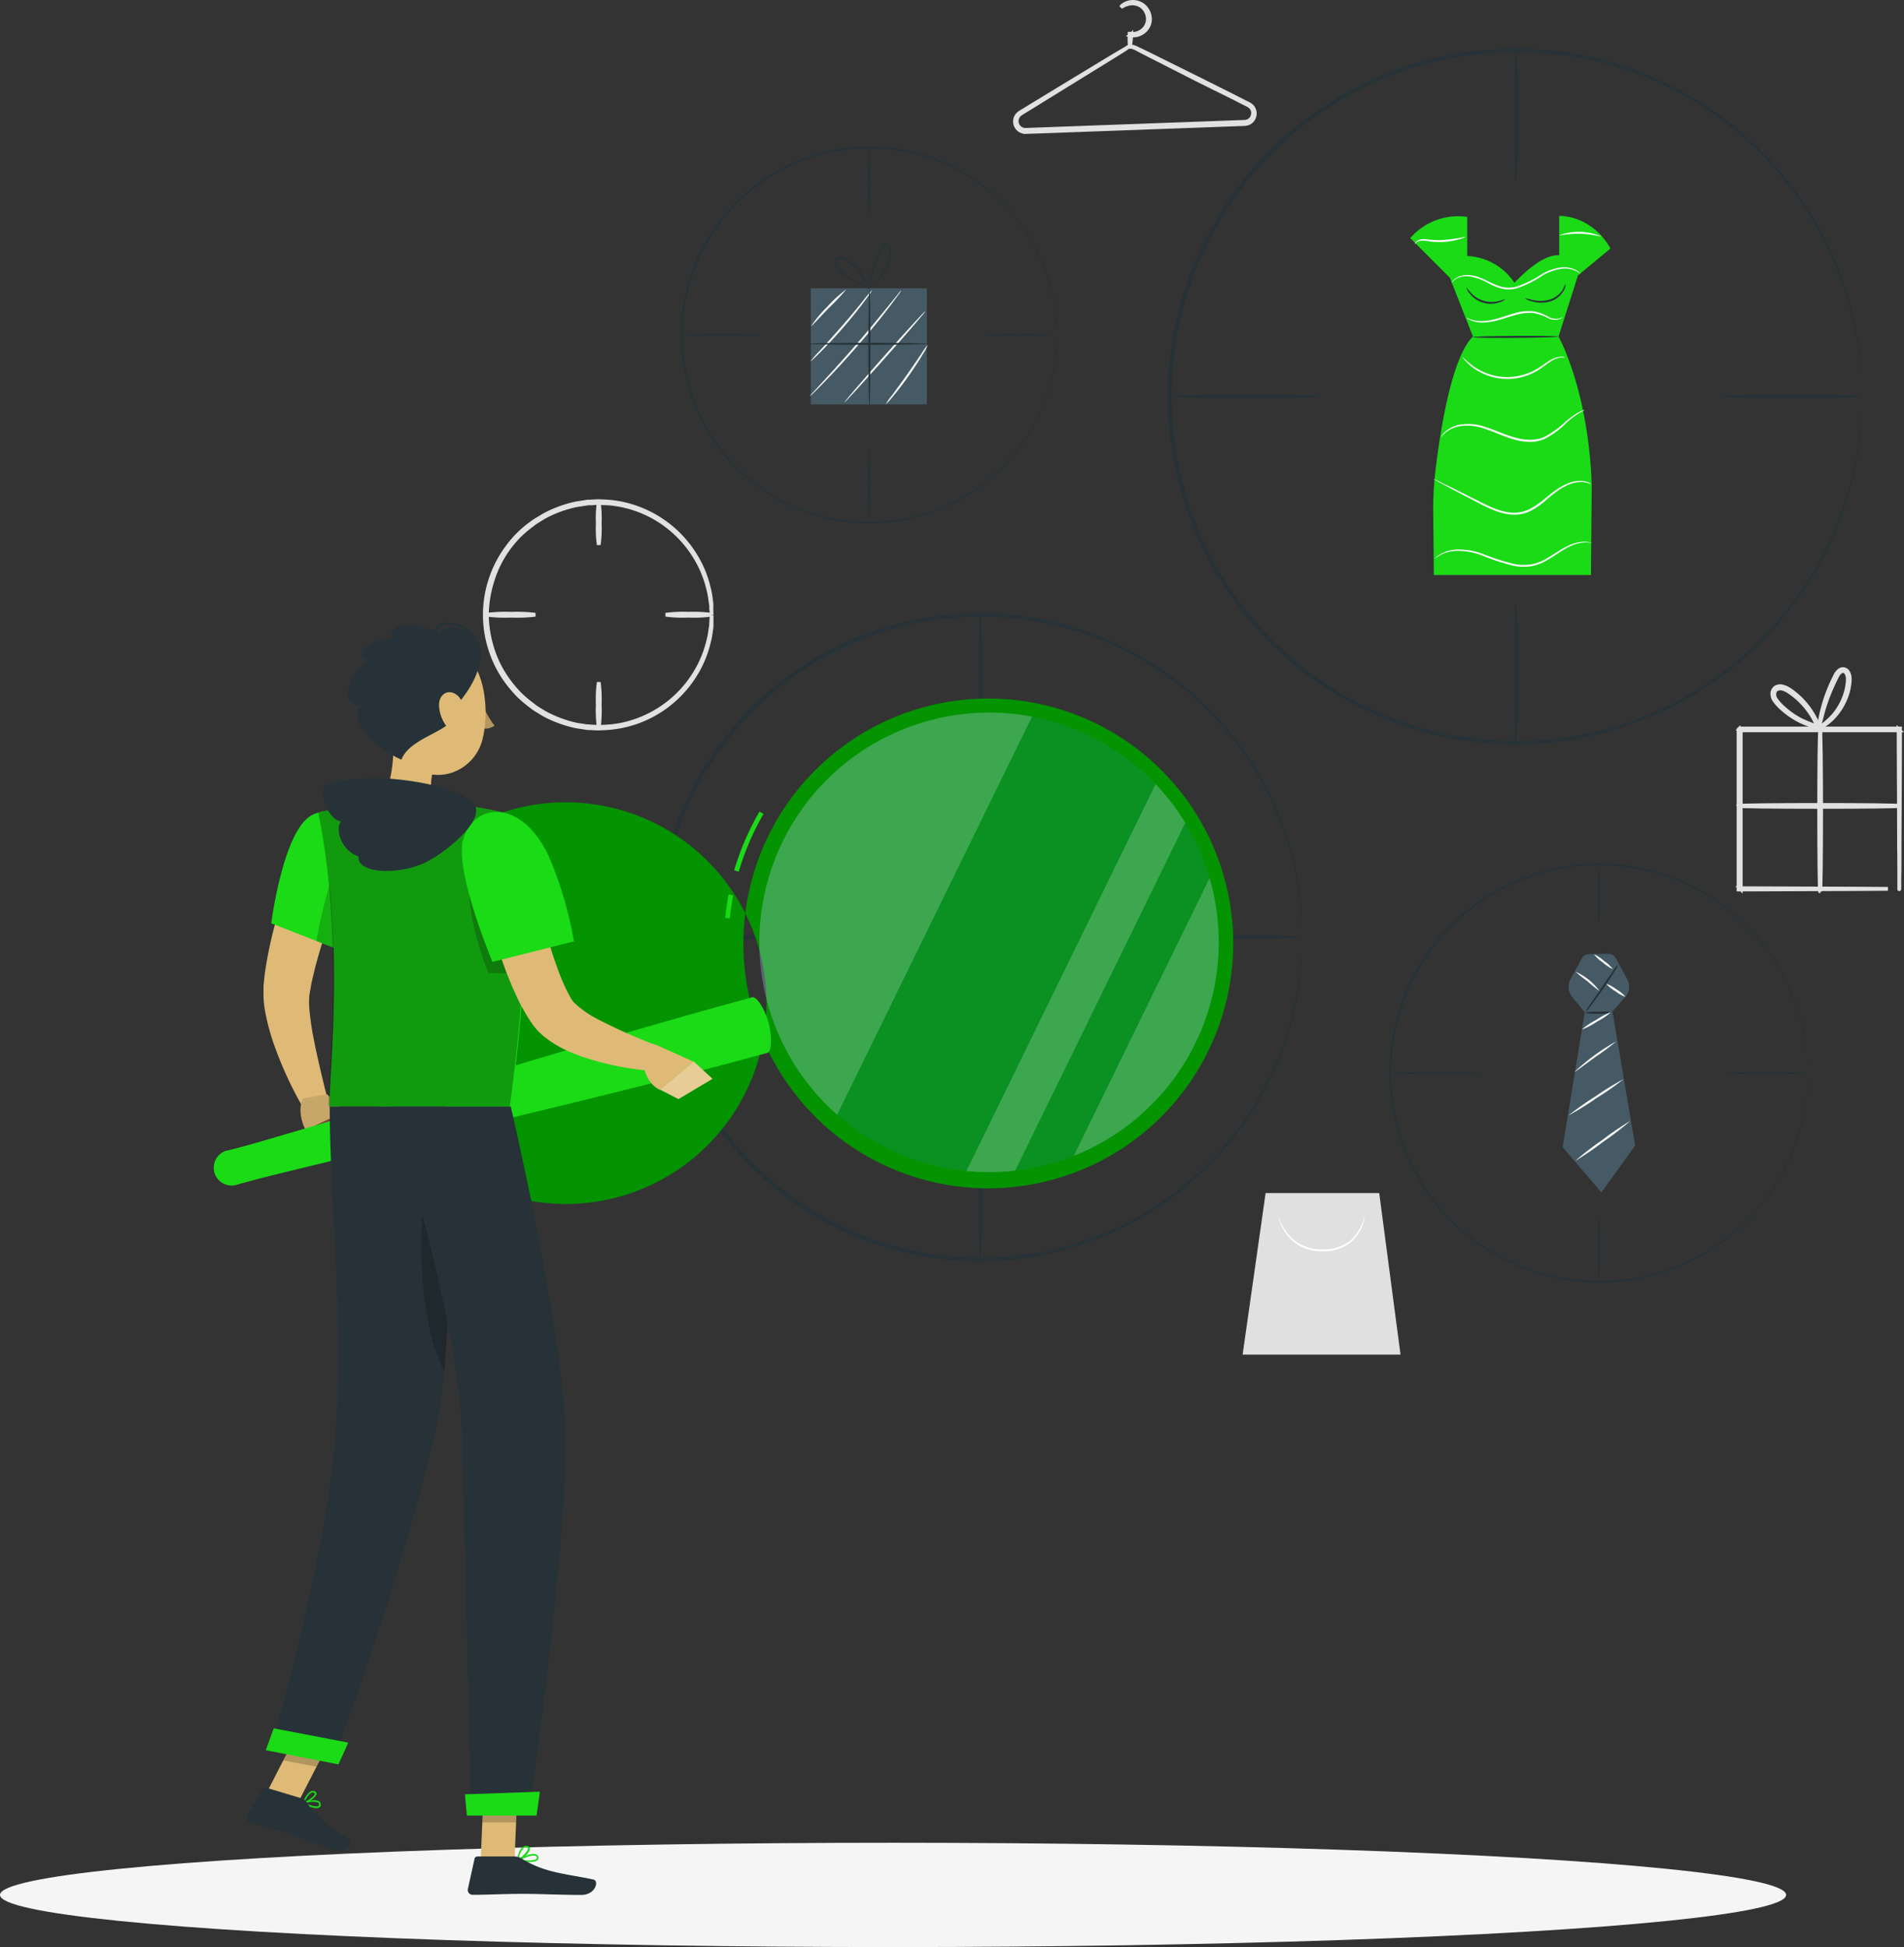 <svg xmlns="http://www.w3.org/2000/svg" width="503.33" height="514.62" viewBox="0 0 503.33 514.62">
  <rect x="0" y="0" width="503.33" height="514.62" fill="#333333" stroke="none"/>
  <g id="illustration_4" transform="translate(-954.25 -3071.496)">
    <g id="Product_hunt-pana" data-name="Product hunt-pana" transform="translate(1024.532 3037.976)">
      <g id="freepik--background-complete--inject-160">
        <path id="Path_32265" data-name="Path 32265" d="M431.79,268.54a1.657,1.657,0,0,1,0-.21c0-.15,0-.34,0-.59v-2.28c0-2,0-4.92-.06-8.6,0-7.4-.06-17.92-.11-30.53l.22.22H389.63c-.06,0,.49-.49.26-.26V268.5l-.22-.22,30.53.11,8.6.06h-.04l-8.55.06-30.67.12h-.23v-42.3c-.24.23.31-.32.26-.26H432v.23c0,12.67-.09,23.24-.12,30.67,0,3.67,0,6.55-.06,8.55v2.81C431.82,268.48,431.8,268.55,431.79,268.54Z" fill="#e0e0e0" stroke="#e1e1e1" stroke-width="1"/>
        <path id="Path_32266" data-name="Path 32266" d="M431.93,246.53c0,.14-9.58.26-21.39.26s-21.39-.12-21.39-.26,9.58-.26,21.39-.26S431.93,246.38,431.93,246.53Z" fill="#e0e0e0" stroke="#e1e1e1" stroke-width="1"/>
        <path id="Path_32267" data-name="Path 32267" d="M410.88,227.06c.14,0,.26,9.43.26,21.05s-.12,21.05-.26,21.05-.26-9.42-.26-21.05S410.74,227.06,410.88,227.06Z" fill="#e0e0e0" stroke="#e1e1e1" stroke-width="1"/>
        <path id="Path_32268" data-name="Path 32268" d="M410.66,225.7h-.36a5.3,5.3,0,0,1-1-.22,18.8,18.8,0,0,1-3.55-1.31A20.45,20.45,0,0,1,401,221a12.66,12.66,0,0,1-2.28-2.47,3,3,0,0,1-.47-1.81,2,2,0,0,1,1.1-1.64,2.65,2.65,0,0,1,1.94,0,5.78,5.78,0,0,1,1.63.81,19.579,19.579,0,0,1,2.59,2.1,20.441,20.441,0,0,1,3.49,4.42,18.863,18.863,0,0,1,1.59,3.44c.14.42.23.76.29,1s.08.36.06.36a34.531,34.531,0,0,0-2.25-4.59,21.419,21.419,0,0,0-3.51-4.26,20.292,20.292,0,0,0-2.55-2,5.611,5.611,0,0,0-1.49-.74,2.29,2.29,0,0,0-1.57,0,1.44,1.44,0,0,0-.8,1.22,2.39,2.39,0,0,0,.39,1.5,12.539,12.539,0,0,0,2.16,2.37,21.421,21.421,0,0,0,4.54,3.14A37.451,37.451,0,0,0,410.66,225.7Z" fill="#e0e0e0" stroke="#e1e1e1" stroke-width="1"/>
        <path id="Path_32269" data-name="Path 32269" d="M410.6,225.92a7.1,7.1,0,0,1,.15-1.42,37.461,37.461,0,0,1,.81-3.81,42.255,42.255,0,0,1,1.86-5.47c.42-1,.9-2.05,1.44-3.1a3.85,3.85,0,0,1,1.2-1.49,1.52,1.52,0,0,1,2,.27c.9,1.18.65,2.58.51,3.73a14.543,14.543,0,0,1-.89,3.33,15.87,15.87,0,0,1-3.06,4.93,14.21,14.21,0,0,1-3,2.52,7.7,7.7,0,0,1-.93.52c-.21.11-.33.16-.34.14a21.182,21.182,0,0,0,4-3.42,16.411,16.411,0,0,0,2.89-4.86,14.941,14.941,0,0,0,.83-3.24,10.135,10.135,0,0,0,.12-1.73,2.89,2.89,0,0,0-.52-1.58,1,1,0,0,0-1.34-.18,3.37,3.37,0,0,0-1,1.29c-.54,1-1,2.07-1.45,3.06a48.9,48.9,0,0,0-2,5.38c-.46,1.57-.76,2.86-1,3.75A7.877,7.877,0,0,1,410.6,225.92Z" fill="#e0e0e0" stroke="#e1e1e1" stroke-width="1"/>
        <path id="Path_32270" data-name="Path 32270" d="M294.32,348.86l5.63,42.69H258.21l6.08-42.69Z" fill="#e0e0e0"/>
        <path id="Path_32271" data-name="Path 32271" d="M267.68,355.06a17.839,17.839,0,0,0,2.08,4.06,11.26,11.26,0,0,0,3.65,3.24,12,12,0,0,0,5.78,1.4,12.23,12.23,0,0,0,5.82-1.28,10,10,0,0,0,3.59-3.27,15.748,15.748,0,0,0,1.88-4.15,3.571,3.571,0,0,1-.2,1.23,11.631,11.631,0,0,1-1.37,3.12,10,10,0,0,1-3.68,3.49,12.24,12.24,0,0,1-6,1.38,12.051,12.051,0,0,1-6-1.5,11.33,11.33,0,0,1-3.71-3.45,12.4,12.4,0,0,1-1.51-3.05A3.43,3.43,0,0,1,267.68,355.06Z" fill="#fff"/>
        <path id="Path_32272" data-name="Path 32272" d="M227.61,46.14a1.71,1.71,0,0,1,1.38-.3,5.41,5.41,0,0,1,1.62.63l2.12,1c3.2,1.6,7.79,3.87,13.46,6.68l9.28,4.64,2.53,1.3,1.3.65a4.75,4.75,0,0,1,1.32.81,2.82,2.82,0,0,1-.47,4.33,3.19,3.19,0,0,1-1.61.43l-27.27,1-27.27,1-3.11.1a2.78,2.78,0,0,1-2.16-4.62,5,5,0,0,1,1.21-.87l1.2-.74,8.86-5.4,12.85-7.79,3.51-2.09.92-.53.32-.17a2.675,2.675,0,0,1-.29.21l-.89.58L223,49.11,210.21,57l-8.83,5.45-1.2.74a4.719,4.719,0,0,0-1.11.8,2.31,2.31,0,0,0,1.82,3.85l3.1-.11,27.28-1,27.27-1a2.71,2.71,0,0,0,1.37-.35,2.28,2.28,0,0,0,.88-1.06,2.32,2.32,0,0,0-.48-2.54,4.57,4.57,0,0,0-1.2-.73l-1.3-.66-2.54-1.29L246,54.51l-13.39-6.82-2.09-1.08a5.65,5.65,0,0,0-1.57-.67,2.16,2.16,0,0,0-1.34.2Z" fill="#e0e0e0" stroke="#e1e1e1" stroke-width="1"/>
        <path id="Path_32273" data-name="Path 32273" d="M228.41,45.85a17.54,17.54,0,0,1-.07-3.2v-.21h.22a4,4,0,0,0,2.89-.7,3.81,3.81,0,0,0,1.71-3.07,4.29,4.29,0,0,0-1.49-3.34,4.18,4.18,0,0,0-2.9-.9,5.71,5.71,0,0,0-2.73,1,2.157,2.157,0,0,1,.58-.59,4.52,4.52,0,0,1,2.12-.79A4.44,4.44,0,0,1,232,35a4.68,4.68,0,0,1,1.71,3.72,4.08,4.08,0,0,1-.59,2,4.44,4.44,0,0,1-1.37,1.42,4.33,4.33,0,0,1-3.23.67l.23-.17a20.208,20.208,0,0,1-.34,3.21Z" fill="#e0e0e0" stroke="#e1e1e1" stroke-width="1"/>
        <path id="Path_32274" data-name="Path 32274" d="M117.82,196a4.411,4.411,0,0,1,0-.48c0-.34-.06-.81-.1-1.41a4.858,4.858,0,0,0-.07-1c-.07-.33-.12-.79-.19-1.24a22.061,22.061,0,0,0-.62-3.08,28.51,28.51,0,0,0-3.31-7.89,29.73,29.73,0,0,0-7.55-8.41,29.42,29.42,0,0,0-12.47-5.52,25.768,25.768,0,0,0-3.75-.43c-.64,0-1.28-.09-1.93-.08l-2,.1a4.857,4.857,0,0,0-1,.07l-1,.15c-.66.11-1.33.19-2,.32a33.51,33.51,0,0,0-4,1.16,32.817,32.817,0,0,0-3.86,1.7c-.62.34-1.22.73-1.84,1.1a15.252,15.252,0,0,0-1.78,1.23,34.692,34.692,0,0,0-3.36,2.85,34,34,0,0,0-2.89,3.43,28.7,28.7,0,0,0-4.1,8.12A32,32,0,0,0,58.42,196,31.65,31.65,0,0,0,60,205.35a28.68,28.68,0,0,0,4.22,8.15,34.329,34.329,0,0,0,2.9,3.43,32.259,32.259,0,0,0,3.36,2.85A14.449,14.449,0,0,0,72.21,221c.62.37,1.22.77,1.84,1.1a32.27,32.27,0,0,0,7.81,2.9c.66.14,1.33.22,2,.33l1,.15a5.709,5.709,0,0,1,1,.06l2,.1c.65,0,1.29-.05,1.93-.07a28.673,28.673,0,0,0,3.75-.43,29.82,29.82,0,0,0,20-13.93,28.55,28.55,0,0,0,3.31-7.9,22,22,0,0,0,.62-3.07c.07-.45.15-.87.19-1.25s.05-.73.07-1a13.537,13.537,0,0,1,.1-1.41,4.9,4.9,0,0,1,0-.49V199a12.049,12.049,0,0,1-.16,1.26,20.74,20.74,0,0,1-.59,3.1,28.42,28.42,0,0,1-3.25,8,29.93,29.93,0,0,1-7.58,8.55A29.55,29.55,0,0,1,89.74,226c-.65,0-1.3.08-2,.08l-2-.1a5.6,5.6,0,0,1-1-.06l-1-.16c-.67-.1-1.35-.18-2-.32a31,31,0,0,1-4-1.17,32.234,32.234,0,0,1-3.93-1.71c-.63-.35-1.24-.75-1.87-1.12a15.871,15.871,0,0,1-1.82-1.25,35.589,35.589,0,0,1-3.42-2.89,35.53,35.53,0,0,1-2.95-3.49,28.9,28.9,0,0,1-4.3-8.29,29.65,29.65,0,0,1,0-19,29.16,29.16,0,0,1,4.3-8.29,28.08,28.08,0,0,1,6.37-6.38A15.871,15.871,0,0,1,72,170.61c.63-.37,1.24-.77,1.87-1.11a32.3,32.3,0,0,1,3.93-1.72,30.92,30.92,0,0,1,4-1.16c.67-.14,1.35-.22,2-.33l1-.15a5.6,5.6,0,0,0,1-.06l2-.1c.66,0,1.31.06,2,.08a27.643,27.643,0,0,1,3.79.45,30,30,0,0,1,20.2,14.21,28.19,28.19,0,0,1,3.25,8,20.281,20.281,0,0,1,.59,3.1c.06.45.13.87.16,1.25s0,.73,0,1.05v1.42A2.234,2.234,0,0,0,117.82,196Z" fill="#e0e0e0" stroke="#e1e1e1" stroke-width="1"/>
        <path id="Path_32275" data-name="Path 32275" d="M88,177.53a31.54,31.54,0,0,1-.26-5.67A31.381,31.381,0,0,1,88,166.2a31.38,31.38,0,0,1,.26,5.66,31.54,31.54,0,0,1-.26,5.67Z" fill="#e0e0e0" stroke="#e1e1e1" stroke-width="1"/>
        <path id="Path_32276" data-name="Path 32276" d="M71.24,196a38.8,38.8,0,0,1-6.4.26,38.869,38.869,0,0,1-6.41-.26,40.243,40.243,0,0,1,6.41-.26A40.163,40.163,0,0,1,71.24,196Z" fill="#e0e0e0" stroke="#e1e1e1" stroke-width="1"/>
        <path id="Path_32277" data-name="Path 32277" d="M117.69,196a34.5,34.5,0,0,1-6,.26,34.428,34.428,0,0,1-6-.26,35.64,35.64,0,0,1,6-.26,35.709,35.709,0,0,1,6,.26Z" fill="#e0e0e0" stroke="#e1e1e1" stroke-width="1"/>
        <path id="Path_32278" data-name="Path 32278" d="M88,225.85a34.829,34.829,0,0,1-.26-6,34.83,34.83,0,0,1,.26-6,34.83,34.83,0,0,1,.26,6,34.831,34.831,0,0,1-.26,6Z" fill="#e0e0e0" stroke="#e1e1e1" stroke-width="1"/>
      </g>
      <g id="freepik--product-4--inject-160">
        <path id="Path_32279" data-name="Path 32279" d="M407.55,317.16a8.557,8.557,0,0,0-.07-.9c-.07-.59-.09-1.47-.16-2.62,0-.57-.06-1.22-.11-1.92s-.22-1.48-.34-2.31l-.42-2.69a8.7,8.7,0,0,0-.32-1.46c-.13-.5-.26-1-.4-1.55a52.279,52.279,0,0,0-6.1-14.65,54.871,54.871,0,0,0-14-15.6l-2.38-1.78c-.84-.54-1.71-1.05-2.58-1.58l-1.32-.8a11.2,11.2,0,0,0-1.36-.75l-2.86-1.37c-.48-.23-1-.47-1.45-.69l-1.52-.56-3.1-1.12c-1-.35-2.14-.58-3.23-.87a28.231,28.231,0,0,0-3.33-.76,51,51,0,0,0-6.94-.8c-1.19,0-2.38-.16-3.59-.14l-3.63.19a10.336,10.336,0,0,0-1.84.11l-1.83.29c-1.22.2-2.46.34-3.69.6a57.636,57.636,0,0,0-7.33,2.14l-1.82.67-.91.34-.88.43-3.55,1.71c-1.16.63-2.27,1.36-3.42,2-.56.36-1.16.67-1.7,1.07L319.79,273a61,61,0,0,0-6.23,5.3l-2.8,3.07-.7.77-.63.84-1.26,1.68-1.26,1.69-1.11,1.81L304.7,290l-.55.91a10.335,10.335,0,0,0-.47,1l-1.87,3.87c-.49,1.35-1,2.71-1.49,4.07a54.45,54.45,0,0,0,0,34.65l1.49,4.07,1.86,3.87.47,1,.56.91,1.1,1.82,1.11,1.81,1.26,1.69,1.26,1.68.63.84.7.77,2.79,3.07a62,62,0,0,0,6.23,5.3l1.62,1.21c.54.41,1.14.71,1.7,1.07,1.15.68,2.26,1.42,3.42,2l3.55,1.72.88.42c.3.13.61.23.91.34l1.82.67a57.69,57.69,0,0,0,7.33,2.15c1.23.25,2.47.4,3.69.6l1.84.28c.61.08,1.22.08,1.83.12l3.64.19c1.2,0,2.39-.1,3.58-.14a52.767,52.767,0,0,0,7-.81l.84-.13c.28-.05.56-.14.83-.2l1.65-.42c1.09-.3,2.19-.52,3.24-.87l3.09-1.13,1.52-.56,1.46-.68,2.85-1.37a11.272,11.272,0,0,0,1.36-.76l1.32-.8c.87-.53,1.75-1,2.58-1.58l2.38-1.77a54.881,54.881,0,0,0,14-15.61,52.281,52.281,0,0,0,6.1-14.65l.4-1.54a9,9,0,0,0,.32-1.47l.42-2.69c.12-.83.27-1.6.35-2.3s.07-1.35.1-1.93c.07-1.14.13-2,.16-2.62s.07-.89.07-.89v.89c0,.59-.06,1.48-.11,2.63,0,.57-.05,1.22-.09,1.93s-.2,1.48-.32,2.31-.25,1.74-.4,2.7a8.829,8.829,0,0,1-.3,1.48c-.13.5-.26,1-.39,1.55a52.27,52.27,0,0,1-6.05,14.75,55,55,0,0,1-14,15.75l-2.39,1.79c-.83.55-1.72,1.06-2.59,1.6l-1.33.81a9.59,9.59,0,0,1-1.37.76l-2.87,1.39-1.46.7-1.53.56-3.12,1.15c-1.05.35-2.16.58-3.26.88l-1.65.43c-.28.06-.56.15-.84.2l-.86.13a50,50,0,0,1-7,.83c-1.19,0-2.39.16-3.61.15l-3.66-.18a16.262,16.262,0,0,1-1.85-.12l-1.85-.28c-1.23-.2-2.49-.35-3.73-.6a58.6,58.6,0,0,1-7.39-2.16l-1.84-.67-.92-.34-.89-.43L326.29,366c-1.17-.64-2.3-1.37-3.46-2.06-.56-.36-1.17-.67-1.71-1.08l-1.63-1.22a62.1,62.1,0,0,1-6.29-5.34l-2.82-3.1-.71-.78-.64-.84-1.27-1.7-1.28-1.71-1.11-1.82-1.12-1.83-.56-.92-.47-1-1.89-3.91-1.5-4.11a54.91,54.91,0,0,1,0-35c.51-1.37,1-2.74,1.51-4.1s1.26-2.61,1.88-3.91c.16-.32.31-.65.48-1l.55-.92,1.12-1.83,1.12-1.83,1.27-1.7,1.27-1.7.64-.84.71-.78,2.82-3.1a63.231,63.231,0,0,1,6.29-5.34l1.63-1.22c.54-.4,1.15-.71,1.72-1.08,1.15-.68,2.28-1.42,3.45-2l3.58-1.72.89-.43c.3-.13.61-.23.92-.35l1.84-.67a58.539,58.539,0,0,1,7.39-2.15c1.24-.26,2.49-.4,3.73-.6l1.85-.28c.61-.08,1.23-.08,1.85-.12l3.66-.18c1.21,0,2.42.1,3.61.14a51.7,51.7,0,0,1,7,.83,26.7,26.7,0,0,1,3.35.77c1.1.3,2.2.53,3.26.88l3.11,1.14,1.54.56,1.46.7,2.87,1.39a11.4,11.4,0,0,1,1.37.76l1.32.81c.88.54,1.76,1.05,2.6,1.6l2.39,1.79a55.1,55.1,0,0,1,14,15.75,52.39,52.39,0,0,1,6.05,14.75c.13.54.26,1,.39,1.56a8.719,8.719,0,0,1,.3,1.47l.4,2.7c.12.84.26,1.6.32,2.31s.06,1.36.09,1.94c.05,1.14.08,2,.11,2.62S407.55,317.16,407.55,317.16Z" fill="#263238"/>
        <path id="Path_32280" data-name="Path 32280" d="M352.39,278.38a65.57,65.57,0,0,1-.26-8.19,65.673,65.673,0,0,1,.26-8.2,63.45,63.45,0,0,1,.26,8.2,63.356,63.356,0,0,1-.26,8.19Z" fill="#263238"/>
        <path id="Path_32281" data-name="Path 32281" d="M321.42,317.16c0,.14-5.31.26-11.85.26s-11.84-.12-11.84-.26,5.3-.26,11.84-.26S321.42,317,321.42,317.16Z" fill="#263238"/>
        <path id="Path_32282" data-name="Path 32282" d="M407.32,317.16c0,.14-5,.26-11.17.26S385,317.3,385,317.16s5-.26,11.16-.26S407.32,317,407.32,317.16Z" fill="#263238"/>
        <path id="Path_32283" data-name="Path 32283" d="M352.39,372.32a77.547,77.547,0,0,1-.26-8.91,77.283,77.283,0,0,1,.26-8.9,74.663,74.663,0,0,1,.26,8.9,74.908,74.908,0,0,1-.26,8.91Z" fill="#263238"/>
        <path id="Path_32284" data-name="Path 32284" d="M347.85,286.88l-3,5.53a4.15,4.15,0,0,0,.44,4.55l3.31,4.07,7.34-.09,3.43-3.93a4.13,4.13,0,0,0,.5-4.71l-3-5.51a2.25,2.25,0,0,0-2-1.16l-5.09.06a2.24,2.24,0,0,0-1.93,1.19Z" fill="#455a64"/>
        <path id="Path_32285" data-name="Path 32285" d="M353.06,348.69l-10.25-11.97,5.84-35.69,7.34-.09,5.98,35.34Z" fill="#455a64"/>
        <path id="Path_32286" data-name="Path 32286" d="M355.9,301.1a11.84,11.84,0,0,1-3.54.33,12.48,12.48,0,0,1-3.55-.19,12,12,0,0,1,3.54-.33,12.381,12.381,0,0,1,3.55.19Z" fill="#263238"/>
        <path id="Path_32287" data-name="Path 32287" d="M357.53,288.38a9.092,9.092,0,0,1-1.06,2c-.72,1.19-1.75,2.81-3,4.56s-2.34,3.3-3.19,4.39a9.242,9.242,0,0,1-1.48,1.7,10.1,10.1,0,0,1,1.18-1.91l3.06-4.47,3.07-4.47A9.762,9.762,0,0,1,357.53,288.38Z" fill="#263238"/>
        <path id="Path_32288" data-name="Path 32288" d="M358.93,318.73a74.081,74.081,0,0,1-7.14,5,71.384,71.384,0,0,1-7.42,4.61,74.077,74.077,0,0,1,7.14-5.05,71.392,71.392,0,0,1,7.42-4.56Z" fill="#fafafa"/>
        <path id="Path_32289" data-name="Path 32289" d="M357,308.75a67.012,67.012,0,0,1-5.48,4.1c-3.06,2.22-5.5,4.07-5.59,4a54.341,54.341,0,0,1,11.07-8.1Z" fill="#fafafa"/>
        <path id="Path_32290" data-name="Path 32290" d="M355.65,301a19.421,19.421,0,0,1-3.77,2.55,20.179,20.179,0,0,1-4,2.1,19.421,19.421,0,0,1,3.77-2.55,20.48,20.48,0,0,1,4-2.1Z" fill="#fafafa"/>
        <path id="Path_32291" data-name="Path 32291" d="M352.56,295.46a34.156,34.156,0,0,1-3.16-2.57,35.995,35.995,0,0,1-3.2-2.54A15.56,15.56,0,0,1,352.56,295.46Z" fill="#fafafa"/>
        <path id="Path_32292" data-name="Path 32292" d="M356.09,289.67a10.15,10.15,0,0,1-2.66-1.76,9.659,9.659,0,0,1-2.34-2.17,10.151,10.151,0,0,1,2.66,1.76,9.66,9.66,0,0,1,2.34,2.17Z" fill="#fafafa"/>
        <path id="Path_32293" data-name="Path 32293" d="M359.44,297a9.159,9.159,0,0,1-2.71-1.52,9.47,9.47,0,0,1-2.41-1.95A9.31,9.31,0,0,1,357,295,9.41,9.41,0,0,1,359.44,297Z" fill="#fafafa"/>
        <path id="Path_32294" data-name="Path 32294" d="M360.72,329.76a78.15,78.15,0,0,1-7.13,5.5,79.188,79.188,0,0,1-7.44,5.08,76.488,76.488,0,0,1,7.13-5.5,78.514,78.514,0,0,1,7.44-5.08Z" fill="#fafafa"/>
      </g>
      <g id="freepik--product-3--inject-160">
        <path id="Path_32295" data-name="Path 32295" d="M209.1,122.07a6.928,6.928,0,0,0-.07-.81c-.07-.53-.08-1.33-.15-2.35,0-.52-.06-1.1-.1-1.74s-.2-1.32-.31-2.07-.24-1.55-.38-2.41a26.888,26.888,0,0,0-.64-2.71A47.3,47.3,0,0,0,202,96.81a49.33,49.33,0,0,0-12.56-14l-2.14-1.59c-.75-.49-1.54-1-2.32-1.43s-1.56-1-2.41-1.39L180,77.15l-1.3-.62-1.37-.5-2.78-1c-.94-.31-1.93-.52-2.91-.78a24.92,24.92,0,0,0-3-.68,45.461,45.461,0,0,0-6.24-.72c-1.06,0-2.14-.14-3.22-.13l-3.26.17a8.276,8.276,0,0,0-1.65.11l-1.65.25c-1.1.18-2.22.31-3.32.54a50.829,50.829,0,0,0-6.58,1.93l-1.64.6-.82.31-.79.38-3.19,1.54c-1,.56-2,1.22-3.07,1.83a14.861,14.861,0,0,0-1.53,1l-1.45,1.09a54.339,54.339,0,0,0-5.6,4.75l-2.51,2.76-.63.7-.56.75-1.13,1.51-1.14,1.52-1,1.62-1,1.64-.5.82c-.15.28-.28.57-.42.86q-.84,1.73-1.68,3.48c-.44,1.21-.89,2.43-1.34,3.65a49,49,0,0,0,0,31.14c.45,1.22.89,2.44,1.34,3.65s1.12,2.33,1.67,3.49l.42.86.5.82,1,1.63,1,1.63,1.13,1.52,1.13,1.51.57.75.63.69L124.6,157a55.619,55.619,0,0,0,5.6,4.75l1.45,1.09c.48.37,1,.64,1.53,1,1,.61,2,1.27,3.07,1.83l3.19,1.54.79.38.82.31,1.64.6a50.835,50.835,0,0,0,6.58,1.93c1.11.23,2.22.36,3.32.54l1.65.25c.55.07,1.1.07,1.65.11l3.26.17c1.09,0,2.16-.09,3.22-.13a45.611,45.611,0,0,0,6.25-.72,24.919,24.919,0,0,0,3-.68c1-.26,2-.47,2.9-.78l2.78-1,1.37-.5L180,167l2.56-1.23c.86-.39,1.61-.94,2.41-1.39s1.57-.94,2.32-1.43l2.14-1.59a49.23,49.23,0,0,0,12.56-14,47.13,47.13,0,0,0,5.49-13.16c.12-.48.24-.94.36-1.39a8,8,0,0,0,.28-1.32c.14-.86.26-1.66.38-2.41s.25-1.44.31-2.07.07-1.22.1-1.74c.07-1,.12-1.81.15-2.35s.07-.8.07-.8v.8c0,.53-.05,1.33-.09,2.36,0,.52-.05,1.1-.08,1.74s-.18,1.33-.28,2.08l-.36,2.43a9.381,9.381,0,0,1-.27,1.32c-.12.45-.24.92-.36,1.4a46.89,46.89,0,0,1-5.43,13.26,49.3,49.3,0,0,1-12.59,14.17l-2.14,1.61c-.76.5-1.55,1-2.34,1.45s-1.56,1-2.42,1.41l-2.59,1.25-1.31.62-1.38.51-2.8,1c-.95.32-1.95.52-2.93.79a25.729,25.729,0,0,1-3,.69,46.339,46.339,0,0,1-6.3.75c-1.07,0-2.16.14-3.25.13l-3.3-.16a8.426,8.426,0,0,1-1.66-.11l-1.66-.25c-1.11-.18-2.24-.31-3.36-.54a52.332,52.332,0,0,1-6.65-1.94l-1.65-.6L140,168l-.8-.39L136,166c-1.05-.57-2.06-1.23-3.11-1.85-.51-.32-1-.6-1.54-1l-1.47-1.1a55.5,55.5,0,0,1-5.66-4.8l-2.53-2.79-.64-.7-.58-.76-1.14-1.52L118.2,150l-1-1.64-1-1.65-.51-.83-.42-.87-1.7-3.51-1.35-3.7a53.37,53.37,0,0,1-2.58-15.73,53.37,53.37,0,0,1,2.58-15.73c.45-1.24.91-2.47,1.36-3.69s1.13-2.35,1.69-3.52c.14-.29.28-.58.43-.87l.5-.83,1-1.65,1-1.64,1.15-1.53,1.14-1.53.57-.75.64-.71c.85-.93,1.69-1.86,2.54-2.78A54.148,54.148,0,0,1,129.9,82l1.47-1.1c.49-.37,1-.65,1.54-1,1.05-.62,2.06-1.28,3.11-1.85l3.22-1.55.8-.39.83-.31,1.65-.6a52.333,52.333,0,0,1,6.65-1.94c1.12-.23,2.25-.36,3.36-.54l1.66-.25c.55-.07,1.11-.07,1.66-.11l3.3-.16c1.09,0,2.17.09,3.25.13a46.378,46.378,0,0,1,6.29.75,25.427,25.427,0,0,1,3,.69c1,.27,2,.47,2.93.79l2.8,1,1.38.51,1.31.62,2.6,1.31c.86.39,1.62,1,2.43,1.41s1.58,1,2.33,1.45l2.15,1.61a49.4,49.4,0,0,1,12.59,14.16,46.93,46.93,0,0,1,5.43,13.27,26.885,26.885,0,0,1,.63,2.72c.13.87.24,1.68.36,2.43s.23,1.44.28,2.08.06,1.22.08,1.74c0,1,.07,1.81.09,2.36S209.1,122.07,209.1,122.07Z" fill="#263238"/>
        <path id="Path_32296" data-name="Path 32296" d="M159.5,91.32a86.8,86.8,0,0,1-.26-9.43,86.667,86.667,0,0,1,.26-9.42,86.667,86.667,0,0,1,.26,9.42A86.789,86.789,0,0,1,159.5,91.32Z" fill="#263238"/>
        <path id="Path_32297" data-name="Path 32297" d="M131.65,122.07c0,.14-4.77.26-10.65.26s-10.65-.12-10.65-.26A105.007,105.007,0,0,1,121,121.8a105,105,0,0,1,10.65.27Z" fill="#263238"/>
        <path id="Path_32298" data-name="Path 32298" d="M208.88,122.07a98.179,98.179,0,0,1-10,.26,98.3,98.3,0,0,1-10-.26,93.218,93.218,0,0,1,10-.27,93.1,93.1,0,0,1,10,.27Z" fill="#263238"/>
        <path id="Path_32299" data-name="Path 32299" d="M159.5,171.66a95.911,95.911,0,0,1-.26-9.91,95.917,95.917,0,0,1,.26-9.91,95.912,95.912,0,0,1,.26,9.91A95.912,95.912,0,0,1,159.5,171.66Z" fill="#263238"/>
        <rect id="Rectangle_333" data-name="Rectangle 333" width="30.68" height="30.68" transform="translate(144.06 109.72)" fill="#455a64"/>
        <path id="Path_32300" data-name="Path 32300" d="M153.45,110a57.844,57.844,0,0,1-4.61,4.91c-2.61,2.68-4.59,4.91-4.7,4.81a31.672,31.672,0,0,1,4.32-5.17,31.78,31.78,0,0,1,4.99-4.55Z" fill="#fafafa"/>
        <path id="Path_32301" data-name="Path 32301" d="M160.25,110.21a3.511,3.511,0,0,1-.51.85c-.35.52-.88,1.26-1.56,2.16-1.35,1.81-3.29,4.26-5.54,6.86s-4.4,4.87-6,6.47c-.79.79-1.45,1.43-1.92,1.85a3.54,3.54,0,0,1-.76.63,28.1,28.1,0,0,1,2.42-2.74c1.52-1.65,3.62-4,5.87-6.55s4.22-5,5.64-6.74a29.83,29.83,0,0,1,2.36-2.79Z" fill="#fafafa"/>
        <path id="Path_32302" data-name="Path 32302" d="M168,110.21a7.741,7.741,0,0,1-.8,1.22c-.55.77-1.36,1.86-2.38,3.2-2,2.67-4.94,6.3-8.3,10.18s-6.52,7.28-8.87,9.68c-1.18,1.21-2.14,2.17-2.82,2.81a8.282,8.282,0,0,1-1.1,1,9,9,0,0,1,.95-1.12l2.7-2.92c2.28-2.47,5.4-5.9,8.75-9.77s6.29-7.46,8.4-10.07l2.51-3.09A7.7,7.7,0,0,1,168,110.21Z" fill="#fafafa"/>
        <path id="Path_32303" data-name="Path 32303" d="M174.37,115.72c.11.1-4.61,5.59-10.54,12.26S153,140,152.91,139.9s4.61-5.58,10.53-12.26S174.26,115.63,174.37,115.72Z" fill="#fafafa"/>
        <path id="Path_32304" data-name="Path 32304" d="M175,124.64a13.791,13.791,0,0,1-1.34,2.51c-.89,1.5-2.2,3.54-3.74,5.72s-3,4.09-4.16,5.43a13.9,13.9,0,0,1-1.92,2.09,15.672,15.672,0,0,1,1.63-2.31c1-1.4,2.48-3.34,4-5.51s2.89-4.17,3.86-5.62a16.671,16.671,0,0,1,1.67-2.31Z" fill="#fafafa"/>
        <path id="Path_32305" data-name="Path 32305" d="M174.84,124.4c0,.14-7,.26-15.54.26s-15.54-.12-15.54-.26,7-.26,15.54-.26S174.84,124.26,174.84,124.4Z" fill="#263238"/>
        <path id="Path_32306" data-name="Path 32306" d="M159.54,110.26c.15,0,.26,6.84.26,15.29s-.11,15.3-.26,15.3-.26-6.85-.26-15.3S159.4,110.26,159.54,110.26Z" fill="#263238"/>
        <path id="Path_32307" data-name="Path 32307" d="M159.38,109.26a3.12,3.12,0,0,1-1-.15,14.241,14.241,0,0,1-2.6-.93,14.93,14.93,0,0,1-3.43-2.26,9.431,9.431,0,0,1-1.68-1.8,2.26,2.26,0,0,1-.34-1.37,1.49,1.49,0,0,1,.83-1.24,2,2,0,0,1,1.47,0,4.47,4.47,0,0,1,1.2.59,14.7,14.7,0,0,1,1.89,1.54,15,15,0,0,1,2.53,3.23,13.651,13.651,0,0,1,1.13,2.52,2.8,2.8,0,0,1,.23,1,32.841,32.841,0,0,0-1.67-3.32,16.35,16.35,0,0,0-2.55-3.07,14.519,14.519,0,0,0-1.85-1.46,2.48,2.48,0,0,0-2.15-.53c-.67.29-.69,1.26-.28,1.87a9.1,9.1,0,0,0,1.56,1.71,16.12,16.12,0,0,0,3.28,2.29,34.589,34.589,0,0,0,3.43,1.38Z" fill="#263238"/>
        <path id="Path_32308" data-name="Path 32308" d="M159.34,109.43a4.06,4.06,0,0,1,.08-1,25,25,0,0,1,.57-2.78,30.14,30.14,0,0,1,1.34-4c.3-.73.65-1.49,1-2.26a2.81,2.81,0,0,1,.89-1.11,1.18,1.18,0,0,1,1.55.22,3.52,3.52,0,0,1,.39,2.76,11.24,11.24,0,0,1-.65,2.43,11.63,11.63,0,0,1-2.25,3.6,10.42,10.42,0,0,1-2.19,1.82,3.44,3.44,0,0,1-.94.46A19.07,19.07,0,0,0,162,107a11.78,11.78,0,0,0,2.08-3.52,10.75,10.75,0,0,0,.59-2.33,6.691,6.691,0,0,0,.09-1.25,2,2,0,0,0-.36-1.1.65.65,0,0,0-.88-.12,2.37,2.37,0,0,0-.72.91c-.39.75-.75,1.49-1.06,2.21a39,39,0,0,0-1.43,3.9C159.66,108,159.43,109.44,159.34,109.43Z" fill="#263238"/>
      </g>
      <g id="freepik--product-2--inject-160">
        <path id="Path_32309" data-name="Path 32309" d="M422,138.28a2.277,2.277,0,0,1,0-.38l-.05-1.11c-.07-1,0-2.44-.22-4.34A93.914,93.914,0,0,0,419,116a91.213,91.213,0,0,0-3.77-11.46,88.456,88.456,0,0,0-6.38-12.85,92.33,92.33,0,0,0-23.2-25.88,91,91,0,0,0-38.38-17,92.76,92.76,0,0,0-35.69.43,99,99,0,0,0-12.17,3.48,91.34,91.34,0,0,0-42.3,31.75,90.348,90.348,0,0,0-7.42,11.94c-1.12,2.09-2.07,4.26-3.05,6.44a60.868,60.868,0,0,0-2.51,6.72,89.1,89.1,0,0,0-3.47,14.08,90.711,90.711,0,0,0,0,29.29A88.8,88.8,0,0,0,244.12,167c.73,2.3,1.63,4.51,2.51,6.73a60.226,60.226,0,0,0,3.06,6.44,90,90,0,0,0,7.41,12,91.32,91.32,0,0,0,42.31,31.75,95.308,95.308,0,0,0,12.18,3.48,92.679,92.679,0,0,0,35.68.43,91,91,0,0,0,38.38-17,92.31,92.31,0,0,0,23.2-25.88,89,89,0,0,0,6.38-12.85A91.213,91.213,0,0,0,419,160.59a93.837,93.837,0,0,0,2.65-16.48c.18-1.91.15-3.37.22-4.35l.05-1.11a2,2,0,0,1,0-.37,2.533,2.533,0,0,1,0,.37v1.11c0,1,0,2.45-.12,4.36a89.608,89.608,0,0,1-2.47,16.57,90.551,90.551,0,0,1-3.7,11.55,87.85,87.85,0,0,1-6.34,12.95,92.62,92.62,0,0,1-23.25,26.18,92.151,92.151,0,0,1-74.65,16.92,98.755,98.755,0,0,1-12.3-3.49,92.21,92.21,0,0,1-42.81-32.06,90.789,90.789,0,0,1-7.51-12.08c-1.13-2.11-2.1-4.31-3.09-6.51a61.562,61.562,0,0,1-2.54-6.8,89.759,89.759,0,0,1-3.51-14.24,91.67,91.67,0,0,1,0-29.63,89.611,89.611,0,0,1,3.5-14.23c.74-2.32,1.66-4.56,2.55-6.8a61.522,61.522,0,0,1,3.09-6.51,89.662,89.662,0,0,1,7.51-12.07,92.11,92.11,0,0,1,42.8-32.05,98.8,98.8,0,0,1,12.3-3.5,93.73,93.73,0,0,1,36-.36,91.67,91.67,0,0,1,38.66,17.25A92.671,92.671,0,0,1,409.3,91.39a88.863,88.863,0,0,1,6.34,13,90.552,90.552,0,0,1,3.7,11.55,89.613,89.613,0,0,1,2.47,16.57c.15,1.92.08,3.38.12,4.36v1.11a2.8,2.8,0,0,1,.07.3Z" fill="#263238"/>
        <path id="Path_32310" data-name="Path 32310" d="M330.46,81.55c-.29,0-.53-7.79-.53-17.39s.24-17.39.53-17.39.52,7.79.52,17.39S330.74,81.55,330.46,81.55Z" fill="#263238"/>
        <path id="Path_32311" data-name="Path 32311" d="M279.08,138.28c0,.28-8.8.52-19.65.52s-19.65-.24-19.65-.52,8.8-.52,19.65-.52S279.08,138,279.08,138.28Z" fill="#263238"/>
        <path id="Path_32312" data-name="Path 32312" d="M421.57,138.28c0,.28-8.29.52-18.52.52s-18.52-.24-18.52-.52,8.29-.52,18.52-.52S421.57,138,421.57,138.28Z" fill="#263238"/>
        <path id="Path_32313" data-name="Path 32313" d="M330.46,229.78c-.29,0-.53-8.19-.53-18.28s.24-18.29.53-18.29.52,8.19.52,18.29S330.74,229.78,330.46,229.78Z" fill="#263238"/>
        <path id="Path_32314" data-name="Path 32314" d="M302.53,96.46a16.68,16.68,0,0,1,15.06-5.61v10.33a15.81,15.81,0,0,1,12.48,7.1S337,100.53,341.9,101V90.59s8.39-.43,13.55,8.61l-8.6,7.14-5.13,16.14s7.92,14,8.78,39.36l-.21,23.66H308.77l-.17-16.59a87.4,87.4,0,0,1,.6-11.09c1.21-10.16,4.23-29.84,9.9-35.35L313,106.93Z" fill="#1adb16"/>
        <path id="Path_32315" data-name="Path 32315" d="M341.72,122.48c0,.14-5.07.29-11.31.34s-11.32,0-11.32-.18,5.06-.3,11.31-.34S341.72,122.33,341.72,122.48Z" fill="#263238"/>
        <path id="Path_32316" data-name="Path 32316" d="M327.61,112.58a3.39,3.39,0,0,1-1.55.87,7.075,7.075,0,0,1-7.83-2.35,3.29,3.29,0,0,1-.82-1.58c.07,0,.38.56,1.1,1.34a7.76,7.76,0,0,0,3.41,2.17,7.67,7.67,0,0,0,4,.06C327,112.84,327.57,112.51,327.61,112.58Z" fill="#263238"/>
        <path id="Path_32317" data-name="Path 32317" d="M343.55,108.53a3,3,0,0,1-.51,1.89,6.25,6.25,0,0,1-3.74,2.84,8.7,8.7,0,0,1-4.71-.12,4.52,4.52,0,0,1-1.77-.79,13.511,13.511,0,0,1,1.86.43,9.64,9.64,0,0,0,4.48,0,6.41,6.41,0,0,0,3.57-2.54A14,14,0,0,0,343.55,108.53Z" fill="#263238"/>
        <path id="Path_32318" data-name="Path 32318" d="M348.65,141.91c0,.05-.54.25-1.46.79a23,23,0,0,0-3.55,2.75,23.339,23.339,0,0,1-5.43,4,9.48,9.48,0,0,1-3.94.87,15.44,15.44,0,0,1-4.27-.63c-2.85-.8-5.35-2.06-7.74-2.82a13.38,13.38,0,0,0-6.5-.72,8.11,8.11,0,0,0-4,1.79,15.391,15.391,0,0,0-1.13,1.2,2.488,2.488,0,0,1,.2-.39,5.231,5.231,0,0,1,.79-1,8,8,0,0,1,4.08-2,13.39,13.39,0,0,1,6.72.63c2.44.75,4.95,2,7.73,2.77s5.62.9,7.87-.18a24.19,24.19,0,0,0,5.39-3.86,20.42,20.42,0,0,1,3.69-2.65,8.331,8.331,0,0,1,1.14-.49Q348.64,141.88,348.65,141.91Z" fill="#fafafa"/>
        <path id="Path_32319" data-name="Path 32319" d="M343.47,128a7.087,7.087,0,0,1-1.17,0,6.9,6.9,0,0,0-2.88,1.22c-1.14.72-2.37,1.81-4,2.67a15.37,15.37,0,0,1-5.67,1.71,15,15,0,0,1-5.9-.55A15.47,15.47,0,0,1,319.5,131a13.75,13.75,0,0,1-2.44-2.15,4.08,4.08,0,0,1-.72-1,26.227,26.227,0,0,0,3.37,2.8,16.08,16.08,0,0,0,4.28,1.95,15.18,15.18,0,0,0,5.71.5,15.64,15.64,0,0,0,5.5-1.62c1.58-.8,2.83-1.86,4-2.56a6.73,6.73,0,0,1,3.07-1.12,3.12,3.12,0,0,1,.89.07A.812.812,0,0,0,343.47,128Z" fill="#fafafa"/>
        <path id="Path_32320" data-name="Path 32320" d="M342.8,117.28s0,.09-.17.21a1.86,1.86,0,0,1-.68.41,4,4,0,0,1-2.87-.23,13.28,13.28,0,0,0-3.89-1.38,13,13,0,0,0-5,.54c-1.76.47-3.39,1.09-5,1.46a14,14,0,0,1-4.23.46,7,7,0,0,1-2.78-.73,3.189,3.189,0,0,1-.67-.41c-.14-.1-.21-.17-.2-.18a9,9,0,0,0,3.67.95,15,15,0,0,0,4.1-.55c1.52-.39,3.14-1,4.93-1.5a12.92,12.92,0,0,1,5.2-.52,12.6,12.6,0,0,1,4,1.52,3.93,3.93,0,0,0,2.67.37,4.291,4.291,0,0,0,.92-.42Z" fill="#fafafa"/>
        <path id="Path_32321" data-name="Path 32321" d="M347.53,105.92a5.314,5.314,0,0,0-1.21-.77,6.85,6.85,0,0,0-3.78-.6,13.77,13.77,0,0,0-5.37,2,26.409,26.409,0,0,1-6.5,3.18,8.2,8.2,0,0,1-3.81.11,15.279,15.279,0,0,1-3.29-1.25,15.71,15.71,0,0,0-5.4-2,5.62,5.62,0,0,0-3.72.74,6.85,6.85,0,0,0-1,1,.623.623,0,0,1,.17-.34,3.44,3.44,0,0,1,.75-.81,5.58,5.58,0,0,1,3.86-.93,8.86,8.86,0,0,1,2.71.64c.93.36,1.87.84,2.87,1.32a15.319,15.319,0,0,0,3.19,1.18,7.72,7.72,0,0,0,3.57-.11,27.729,27.729,0,0,0,6.4-3.09,13.469,13.469,0,0,1,5.57-2,6.71,6.71,0,0,1,3.91.78,4.28,4.28,0,0,1,.87.66A1.53,1.53,0,0,1,347.53,105.92Z" fill="#fafafa"/>
        <path id="Path_32322" data-name="Path 32322" d="M353,96c0,.16-2.44-.6-5.5-.68s-5.5.51-5.54.35A15.24,15.24,0,0,1,353,96Z" fill="#fafafa"/>
        <path id="Path_32323" data-name="Path 32323" d="M303.74,98.07a.967.967,0,0,1,.23-.53,2.33,2.33,0,0,1,1.37-.76,8,8,0,0,1,2.27.07,25.161,25.161,0,0,0,2.69.14,40.2,40.2,0,0,0,6.89-.92,5.81,5.81,0,0,1-1.93.75,18.5,18.5,0,0,1-4.95.69,21.449,21.449,0,0,1-2.76-.18,8.76,8.76,0,0,0-2.16-.19,2.39,2.39,0,0,0-1.28.54C303.86,97.9,303.77,98.08,303.74,98.07Z" fill="#fafafa"/>
        <path id="Path_32324" data-name="Path 32324" d="M350.3,161.47a14,14,0,0,0-1.73-.47,8.39,8.39,0,0,0-4.72.88,15.459,15.459,0,0,0-2.87,1.75c-1,.73-2,1.59-3,2.47a20.121,20.121,0,0,1-3.62,2.45,9.58,9.58,0,0,1-4.61,1c-3.3-.12-6.13-1.55-8.59-2.77l-6.5-3.39-4.37-2.33-1.17-.66c-.27-.16-.4-.24-.39-.26a1.44,1.44,0,0,1,.44.17l1.22.57,4.44,2.18,6.55,3.29c2.45,1.2,5.25,2.57,8.38,2.68a9.08,9.08,0,0,0,4.37-1,19.428,19.428,0,0,0,3.55-2.37c1.08-.85,2.08-1.71,3.08-2.44a15.741,15.741,0,0,1,3-1.74,8.29,8.29,0,0,1,4.9-.74,5.16,5.16,0,0,1,1.29.43,1.66,1.66,0,0,1,.35.3Z" fill="#fafafa"/>
        <path id="Path_32325" data-name="Path 32325" d="M350.49,177a16.4,16.4,0,0,0-1.72-.12,10.72,10.72,0,0,0-4.46,1.27c-1.78.87-3.65,2.36-6,3.65a12.17,12.17,0,0,1-4,1.41,13.53,13.53,0,0,1-4.52-.16,57.781,57.781,0,0,1-8.21-2.67,17.85,17.85,0,0,0-6.78-1.26,9.77,9.77,0,0,0-4.47,1.19,10.356,10.356,0,0,0-1.41,1c-.03,0,.08-.13.29-.34a6.641,6.641,0,0,1,1-.81,9.4,9.4,0,0,1,4.55-1.39,17.831,17.831,0,0,1,7,1.17,61.9,61.9,0,0,0,8.15,2.62,13,13,0,0,0,4.34.16,11.54,11.54,0,0,0,3.82-1.32c2.3-1.24,4.21-2.72,6.06-3.56a10.17,10.17,0,0,1,4.62-1.14,5.75,5.75,0,0,1,1.29.17,1.37,1.37,0,0,1,.45.13Z" fill="#fafafa"/>
      </g>
      <g id="freepik--product-1--inject-160">
        <path id="Path_32326" data-name="Path 32326" d="M274,281.2a1.6,1.6,0,0,1,0-.35,8.026,8.026,0,0,0-.05-1c-.07-.91,0-2.27-.21-4.05a86.24,86.24,0,0,0-2.48-15.34,83.063,83.063,0,0,0-3.51-10.67,81.266,81.266,0,0,0-5.94-11.95,86,86,0,0,0-21.59-24.09,84.9,84.9,0,0,0-35.72-15.8,85.911,85.911,0,0,0-33.2.41,90.632,90.632,0,0,0-11.33,3.23,85,85,0,0,0-39.36,29.55,83.93,83.93,0,0,0-6.9,11.11c-1,1.94-1.93,4-2.84,6a56.932,56.932,0,0,0-2.34,6.25,84.81,84.81,0,0,0-3.22,40.36,81.629,81.629,0,0,0,3.22,13.1c.67,2.13,1.52,4.19,2.33,6.26a56.714,56.714,0,0,0,2.84,6,84,84,0,0,0,6.91,11.11,84.89,84.89,0,0,0,39.36,29.56,90.638,90.638,0,0,0,11.33,3.23,86,86,0,0,0,33.21.41,84.63,84.63,0,0,0,35.71-15.81,86.05,86.05,0,0,0,21.6-24.09,82.171,82.171,0,0,0,5.93-11.95A83.458,83.458,0,0,0,271.21,302a86.46,86.46,0,0,0,2.48-15.35c.17-1.77.14-3.13.21-4a5.24,5.24,0,0,1,.05-1,1.6,1.6,0,0,1,0-.35,1.352,1.352,0,0,1,0,.35v1c0,.91,0,2.28-.1,4.06a83.581,83.581,0,0,1-2.29,15.42,85.465,85.465,0,0,1-100.55,62.93,90.443,90.443,0,0,1-11.46-3.25,85.85,85.85,0,0,1-39.87-29.85,84.371,84.371,0,0,1-7-11.25c-1.06-2-2-4-2.88-6.06s-1.68-4.18-2.36-6.33A83.507,83.507,0,0,1,104.23,295a91.72,91.72,0,0,1-1.12-13.79,93.184,93.184,0,0,1,1.12-13.8,83.271,83.271,0,0,1,3.27-13.25c.68-2.16,1.54-4.25,2.37-6.34a57.934,57.934,0,0,1,2.88-6.06,84.259,84.259,0,0,1,7-11.24,85.78,85.78,0,0,1,39.86-29.84,90.77,90.77,0,0,1,11.45-3.25,87,87,0,0,1,33.56-.34,85.472,85.472,0,0,1,57.65,40.44,81.354,81.354,0,0,1,5.9,12.07,82.47,82.47,0,0,1,5.74,26.18c.13,1.78.07,3.14.1,4.06v1a1.35,1.35,0,0,1-.01.36Z" fill="#263238"/>
        <path id="Path_32327" data-name="Path 32327" d="M188.81,228.39c-.29,0-.52-7.24-.52-16.18s.23-16.19.52-16.19.52,7.25.52,16.19S189.09,228.39,188.81,228.39Z" fill="#263238"/>
        <path id="Path_32328" data-name="Path 32328" d="M141,281.2c0,.29-8.19.52-18.29.52s-18.29-.23-18.29-.52,8.19-.52,18.29-.52S141,280.91,141,281.2Z" fill="#263238"/>
        <path id="Path_32329" data-name="Path 32329" d="M273.62,281.2c0,.29-7.72.52-17.24.52s-17.24-.23-17.24-.52,7.72-.52,17.24-.52S273.62,280.91,273.62,281.2Z" fill="#263238"/>
        <path id="Path_32330" data-name="Path 32330" d="M188.81,366.37c-.29,0-.52-7.62-.52-17s.23-17,.52-17,.52,7.62.52,17S189.09,366.37,188.81,366.37Z" fill="#263238"/>
        <path id="Path_32331" data-name="Path 32331" d="M138.34,251.06l38.86-11.17s-1.34,11.17,11.61,11.17,13.39-11.17,13.39-11.17l37.07,11.17v22.32H218.73l-.45,49.13H160.23v-50H141.47Z"/>
        <path id="Path_32332" data-name="Path 32332" d="M218.6,286.86s-.15.06-.47.15a7.4,7.4,0,0,1-1.44.24,9.15,9.15,0,0,1-5.37-1.36,14.29,14.29,0,0,1-5.62-6.73,17.56,17.56,0,0,1-1.34-5.37,15,15,0,0,1,.66-6.18,5.81,5.81,0,0,1,1.95-2.77,3.32,3.32,0,0,1,3.5-.21,5.82,5.82,0,0,1,2.4,2.8,9.81,9.81,0,0,1,.8,3.72,14.43,14.43,0,0,1-8.28,13.26,12.53,12.53,0,0,1-4.29,1.06,13.071,13.071,0,0,1-4.47-.58,14.74,14.74,0,0,1-7.5-5.31,12.07,12.07,0,0,1-2.38-9.15,6.6,6.6,0,0,1,2.47-4.27,4.94,4.94,0,0,1,4.91-.73,4.61,4.61,0,0,1,2,1.69,7.19,7.19,0,0,1,.93,2.37,11.22,11.22,0,0,1-.18,4.93,17.92,17.92,0,0,1-4.59,8.36,15.43,15.43,0,0,1-16.84,3.66A13.2,13.2,0,0,1,169,281a13.57,13.57,0,0,1-2-7.65,11.34,11.34,0,0,1,.79-3.72,6.07,6.07,0,0,1,2.28-2.9,4.51,4.51,0,0,1,3.5-.48,6.09,6.09,0,0,1,2.91,1.74,6.87,6.87,0,0,1,1.49,5.93,11.54,11.54,0,0,1-2.28,5.05,14.62,14.62,0,0,1-7.23,5,14.13,14.13,0,0,1-5.55.58,9.643,9.643,0,0,1-1.43-.24l-.48-.12a4.368,4.368,0,0,1,.49.07,9.869,9.869,0,0,0,1.43.18,14.16,14.16,0,0,0,5.48-.67,14.43,14.43,0,0,0,7.06-4.94,11.35,11.35,0,0,0,2.19-4.92,6.58,6.58,0,0,0-1.44-5.63,5.71,5.71,0,0,0-2.73-1.62,4.14,4.14,0,0,0-3.2.45,5.65,5.65,0,0,0-2.1,2.71,10.85,10.85,0,0,0-.75,3.59,13,13,0,0,0,2,7.39,12.68,12.68,0,0,0,6.16,5.23,15,15,0,0,0,16.29-3.58,17.45,17.45,0,0,0,4.46-8.12,10.86,10.86,0,0,0,.17-4.71,4.9,4.9,0,0,0-2.59-3.68,4.43,4.43,0,0,0-4.39.66,6.13,6.13,0,0,0-2.27,3.95,11.6,11.6,0,0,0,2.29,8.76,14.25,14.25,0,0,0,7.22,5.14,13,13,0,0,0,4.31.56,12,12,0,0,0,4.11-1,14,14,0,0,0,8.05-12.8,9.27,9.27,0,0,0-.75-3.57,5.43,5.43,0,0,0-2.21-2.61,2.92,2.92,0,0,0-3.09.17,5.53,5.53,0,0,0-1.83,2.58,14.8,14.8,0,0,0-.67,6,17.47,17.47,0,0,0,1.28,5.29,14.13,14.13,0,0,0,5.46,6.67,9.13,9.13,0,0,0,5.26,1.42,12.48,12.48,0,0,0,1.91-.3Z" fill="#fafafa"/>
      </g>
    </g>
    <g id="People_search-rafiki" data-name="People search-rafiki" transform="translate(898.14 3095.98)">
      <g id="freepik--Shadow--inject-324" transform="translate(56.11 462.569)">
        <ellipse id="freepik--path--inject-324" cx="236.086" cy="13.784" rx="236.086" ry="13.784" transform="translate(0 0)" fill="#f5f5f5"/>
      </g>
      <g id="freepik--Character--inject-324" transform="translate(112.41 140.02)">
        <path id="Path_32472" data-name="Path 32472" d="M137.016,192.94c-1.035,2.435-2.18,5.138-3.19,7.744s-2.046,5.272-2.983,7.915a126.07,126.07,0,0,0-4.688,15.829c-.17.658-.256,1.3-.377,1.948l-.17.974-.134.767a18.484,18.484,0,0,0-.073,3.263,70,70,0,0,0,1.084,7.927c1.047,5.467,2.435,11.129,3.811,16.681l-6.186,2.618a101.065,101.065,0,0,1-7.744-16.5,57.74,57.74,0,0,1-2.569-9.254,25.57,25.57,0,0,1-.475-5.5v-1.425l.122-1.218c.085-.791.134-1.607.268-2.435a109.792,109.792,0,0,1,4.25-18.094c.95-2.91,1.924-5.784,3.056-8.6s2.228-5.577,3.653-8.462Z" transform="translate(-99.961 -129.77)" fill="#deba76"/>
        <path id="Path_32473" data-name="Path 32473" d="M128.341,242.44l4.749,4.627-10.362,4.871s-2.508-4.383-.779-8.353Z" transform="translate(-98.214 -117.731)" fill="#c7a769"/>
        <path id="Path_32474" data-name="Path 32474" d="M136.665,253.144l-8.743,3.58-5.443-5.662,10.362-4.822Z" transform="translate(-97.966 -116.904)" fill="#7f3e3b"/>
        <path id="Subtraction_2" data-name="Subtraction 2" d="M64.72,129.49h0A64.709,64.709,0,0,1,4.944,39.975,64.745,64.745,0,0,1,129.489,64.291a64.833,64.833,0,0,1-29.2,54.559A64.971,64.971,0,0,1,64.72,129.49ZM6.1,80.545a53.084,53.084,0,1,0,0,.006Z" transform="translate(140.224 20.085)" fill="#049301"/>
        <path id="Path_32512" data-name="Path 32512" d="M214.778,209.315l-1.218-.122c.195-2.082.5-4.176.889-6.222l1.218.231C215.313,205.211,214.985,207.269,214.778,209.315Zm2.362-12.359-1.218-.341a70.743,70.743,0,0,1,6.7-15.525l1.059.609A69.5,69.5,0,0,0,217.14,196.956Z" transform="translate(-78.145 -131.082)" fill="#1adb16"/>
        <g id="Group_15606" data-name="Group 15606" transform="translate(0.201 23.83)">
          <g id="Group_15605" data-name="Group 15605" transform="translate(144.23)" opacity="0.999">
            <path id="Path_32510" data-name="Path 32510" d="M222.9,236.339a60.723,60.723,0,1,1,74.434,42.836A60.723,60.723,0,0,1,222.9,236.339Z" transform="translate(-220.791 -159.797)" fill="#407bff" opacity="0.132"/>
            <path id="Path_32511" data-name="Path 32511" d="M325.542,178.7,275.534,280.979a58.6,58.6,0,0,0,12.895-.11L333.4,188.938a59.951,59.951,0,0,0-7.854-10.24Zm14.612,26.033-.329-1.218L303.917,276.96a60.735,60.735,0,0,0,36.237-72.23ZM265.72,161.907a60.735,60.735,0,0,0-24.353,104.2l51.518-105.239a60.431,60.431,0,0,0-27.165,1.035Z" transform="translate(-220.791 -159.798)" fill="#fff" opacity="0.2"/>
          </g>
          <path id="Path_32514" data-name="Path 32514" d="M249.647,232.984c0,2.788-.718,3.154-1.486,3.239l-2.2.584-4.42,1.218-8.84,2.338L214.981,244.9q-17.741,4.457-35.53,8.682l-35.579,8.523-17.765,4.31c-5.918,1.473-11.86,2.837-17.716,4.542a4.714,4.714,0,1,1-2.654-9.047h.195c5.93-1.461,11.75-3.275,17.595-4.968l17.534-5.2L176.09,241.2q17.522-5.3,35.08-10.362l17.595-5.053,8.816-2.435,4.408-1.218,2.2-.609c.706-.3,1.486-.341,2.922,2.058A18.058,18.058,0,0,1,249.647,232.984Z" transform="translate(-102.347 -146.131)" fill="#1adb16"/>
        </g>
        <path id="Path_32515" data-name="Path 32515" d="M160.4,156.535c0,.718.377,1.3.852,1.3s.852-.584.852-1.3-.377-1.315-.852-1.315S160.4,155.8,160.4,156.535Z" transform="translate(-89.714 -136.712)" fill="#263238"/>
        <path id="Path_32516" data-name="Path 32516" d="M160.662,157.37a25.766,25.766,0,0,0,3.434,6.173,4.152,4.152,0,0,1-3.446.645Z" transform="translate(-89.659 -136.244)" fill="#b2955f"/>
        <path id="Path_32517" data-name="Path 32517" d="M158.374,153.289a.426.426,0,0,1-.244-.767,4.249,4.249,0,0,1,3.811-.658.424.424,0,1,1-.3.791h0a3.4,3.4,0,0,0-3.02.548A.378.378,0,0,1,158.374,153.289Z" transform="translate(-90.245 -137.484)" fill="#263238"/>
        <path id="Path_32518" data-name="Path 32518" d="M142.08,160.13c.645,7.05.731,19.872-4.25,24.072,0,0,1.132,7.2,13.236,8.316,13.309,1.218,7.014-6.441,7.014-6.441-7.1-2.52-6.38-8.243-4.615-13.5Z" transform="translate(-94.625 -135.644)" fill="#deba76"/>
        <path id="Path_32519" data-name="Path 32519" d="M126.1,397.662c-1.047.438-3.446-.621-4.213-1.071a.183.183,0,0,1-.1-.195.207.207,0,0,1,.146-.183c.122,0,2.971-.95,4.128-.28a.986.986,0,0,1,.5.67.852.852,0,0,1-.28.962.864.864,0,0,1-.183.1Zm-3.543-1.218c1.218.609,2.959,1.12,3.47.755,0,0,.207-.146.122-.536a.584.584,0,0,0-.292-.39,5.759,5.759,0,0,0-3.3.195Z" transform="translate(-98.117 -84.379)" fill="#1adb16"/>
        <path id="Path_32520" data-name="Path 32520" d="M122.663,396.863a3.517,3.517,0,0,1-.621.195.183.183,0,0,1-.207-.061.231.231,0,0,1,0-.219c0-.1.986-2.508,2.228-3.02h0a1.145,1.145,0,0,1,.938,0,.67.67,0,0,1,.487.718C125.366,395.292,123.8,396.388,122.663,396.863Zm-.292-.341c1.1-.414,2.594-1.485,2.667-2.082,0-.061,0-.183-.244-.3a.706.706,0,0,0-.609,0h0c-.791.341-1.5,1.693-1.814,2.374Z" transform="translate(-98.112 -84.822)" fill="#1adb16"/>
        <path id="Path_32521" data-name="Path 32521" d="M171.281,409.495a16.318,16.318,0,0,1-2.74-.244.219.219,0,0,1-.17-.171.2.2,0,0,1,.11-.219c.134-.085,3.251-1.863,4.749-1.461a1.1,1.1,0,0,1,.67.5.8.8,0,0,1,0,.925C173.546,409.361,172.438,409.495,171.281,409.495Zm-2.058-.56c1.668.231,3.933.219,4.347-.353a.646.646,0,0,0,0-.475.621.621,0,0,0-.414-.292c-.962-.256-2.8.56-3.933,1.12Z" transform="translate(-87.98 -81.844)" fill="#1adb16"/>
        <path id="Path_32522" data-name="Path 32522" d="M168.577,409.628a.231.231,0,0,1-.122,0,.207.207,0,0,1-.085-.195c0-.1.256-2.508,1.388-3.446a1.619,1.619,0,0,1,1.218-.365c.572.061.743.353.779.6.17,1.011-1.973,2.947-3.044,3.434Zm2.192-3.653a1.218,1.218,0,0,0-.743.28,5.053,5.053,0,0,0-1.218,2.752c1.108-.658,2.557-2.18,2.435-2.788,0,0,0-.195-.414-.231Z" transform="translate(-87.979 -82.22)" fill="#1adb16"/>
        <path id="Path_32523" data-name="Path 32523" d="M160.47,412.442h8.937l.889-20.712h-8.937Z" transform="translate(-89.698 -85.241)" fill="#deba76"/>
        <path id="Path_32524" data-name="Path 32524" d="M113.67,398.134l8.791,1.656,9.9-19.226-8.791-1.644Z" transform="translate(-99.883 -88.029)" fill="#deba76"/>
        <path id="Path_32525" data-name="Path 32525" d="M124.3,395.834l-9.619-2.9a.779.779,0,0,0-.9.365l-3.994,7.111a1.315,1.315,0,0,0,.8,1.9c3.373.95,5.065,1.218,9.29,2.521,2.606.779,9.449,3.653,13.053,4.712s5.126-2.338,3.75-3.1c-6.161-3.422-9.607-7.123-11.153-9.656a2.143,2.143,0,0,0-1.23-.95Z" transform="translate(-100.763 -84.986)" fill="#263238"/>
        <path id="Path_32526" data-name="Path 32526" d="M169.957,407.89h-9.741a.767.767,0,0,0-.755.609L157.7,416.45a1.291,1.291,0,0,0,1.279,1.583c3.531,0,8.621-.256,13.053-.256,5.175,0,9.644.28,15.72.28,3.653,0,4.688-3.714,3.154-4.055-7-1.522-12.712-1.693-18.764-5.418a4.152,4.152,0,0,0-2.18-.694Z" transform="translate(-90.309 -81.724)" fill="#263238"/>
        <path id="Path_32527" data-name="Path 32527" d="M125.959,181.951C118.19,185.6,115,210.638,115,210.638l17.838,7a141.833,141.833,0,0,0,6.7-20.882C142.092,185.458,133.934,178.152,125.959,181.951Z" transform="translate(-99.594 -131.115)" fill="#1adb16"/>
        <path id="Path_32529" data-name="Path 32529" d="M135.426,187.924a9.959,9.959,0,0,1,1.9-.694,16.389,16.389,0,0,1,.073,8.158,141.831,141.831,0,0,1-6.7,20.882l-5.881-2.3C125.9,207.43,129.228,190.9,135.426,187.924Z" transform="translate(-97.457 -129.746)" opacity="0.2"/>
        <path id="Path_32530" data-name="Path 32530" d="M175.478,182.106S185,192.858,176,259.425H128.161c-.329-7.306,4.286-43.177-2.8-77.782a125.247,125.247,0,0,1,16.024-2.021,176.881,176.881,0,0,1,20.334,0A89.492,89.492,0,0,1,175.478,182.106Z" transform="translate(-97.339 -131.465)" fill="#1adb16"/>
        <path id="Path_32531" data-name="Path 32531" d="M175.478,182.106S185,192.858,176,259.425H128.161c-.329-7.306,4.286-43.177-2.8-77.782a125.247,125.247,0,0,1,16.024-2.021,176.881,176.881,0,0,1,20.334,0A89.492,89.492,0,0,1,175.478,182.106Z" transform="translate(-97.545 -131.465)" opacity="0.3"/>
        <path id="Path_32532" data-name="Path 32532" d="M158.75,194.52c2.167-6.5,7.379-8.584,12.688-4.724,1.072,6.307,1.826,16.474.962,32.6l-9.339-.085S155.572,204.2,158.75,194.52Z" transform="translate(-90.244 -129.609)" opacity="0.2"/>
        <path id="Path_32533" data-name="Path 32533" d="M173.454,189.68c.463,2.788.974,5.832,1.546,8.73s1.218,5.845,1.9,8.718a107.81,107.81,0,0,0,5.126,16.572c.548,1.218,1.108,2.508,1.729,3.653l.791,1.437a5.468,5.468,0,0,0,.694.9,26.166,26.166,0,0,0,6.088,4.31,144.379,144.379,0,0,0,16.231,7.208l-1.327,6.575a74.4,74.4,0,0,1-19.214-3.921,40.8,40.8,0,0,1-4.871-2.058,28.261,28.261,0,0,1-4.87-3.154,17.729,17.729,0,0,1-2.435-2.435l-.584-.767-.377-.572c-.256-.377-.511-.755-.743-1.132-.95-1.522-1.79-3.044-2.569-4.578a101.136,101.136,0,0,1-6.746-18.593c-.816-3.129-1.571-6.246-2.18-9.4s-1.218-6.234-1.583-9.595Z" transform="translate(-89.788 -129.213)" fill="#deba76"/>
        <path id="Path_32534" data-name="Path 32534" d="M156.771,188.269c-2.52,8.17,7.708,32.523,7.708,32.523l21.54-5.418a99.624,99.624,0,0,0-6.612-22.392C172.418,177.785,159.8,178.418,156.771,188.269Z" transform="translate(-90.59 -131.065)" fill="#1adb16"/>
        <path id="Path_32536" data-name="Path 32536" d="M200.2,232.287l9.242,4.152-8.962,7.391s-3.945-1.291-4.59-7.768l-1.376-5.382,4.055,1.035a9.6,9.6,0,0,1,1.632.572Z" transform="translate(-82.29 -120.29)" fill="#deba76"/>
        <path id="Path_32537" data-name="Path 32537" d="M213.279,239.9l-9,5.37-4.87-2.508,8.95-7.391Z" transform="translate(-81.224 -119.269)" fill="#e8cc96"/>
        <path id="Path_32538" data-name="Path 32538" d="M165.608,180.039c-3.86-3.263-13.236-5.613-23.732-6.2-6-.329-12.176.658-14.745,1.8s.475,9.412,3.836,9.595c-1.778,2.8.8,8.207,4.664,9.266-.609,4.676,11.178,5.114,18.264,1.339C159.618,192.836,170.235,183.948,165.608,180.039Z" transform="translate(-97.162 -132.674)" fill="#263238"/>
        <path id="Path_32539" data-name="Path 32539" d="M170.22,391.73l-.451,10.679h-8.95l.451-10.679Z" transform="translate(-89.622 -85.241)" opacity="0.2"/>
        <path id="Path_32540" data-name="Path 32540" d="M122.7,378.92l8.8,1.656-5.1,9.9-8.8-1.656Z" transform="translate(-99.028 -88.029)" opacity="0.2"/>
        <path id="Path_32541" data-name="Path 32541" d="M140.646,157.33c.536,8.864.39,14.076,4.871,18.63,6.721,6.843,17.668,2.8,19.786-6.088,1.912-7.963.706-21.114-7.963-24.657a12.1,12.1,0,0,0-16.694,12.115Z" transform="translate(-94.02 -139.09)" fill="#deba76"/>
        <path id="Path_32542" data-name="Path 32542" d="M159.185,163.073c3.348-3.385,8.852-10.764,6.928-16.3-2.837-8.195-11.3-5.418-9.948-3.787-4.871-3.215-14.709-3.373-12.651.938-8.852,1.218-9.571,4.81-7.111,6.161-6.307,6.015-6,12.237-1.218,11.774-3.653,3.653,3.068,10.886,10.581,14.331C148.324,169.49,162.01,168.272,159.185,163.073Z" transform="translate(-95.975 -139.889)" fill="#263238"/>
        <path id="Path_32543" data-name="Path 32543" d="M151.182,166.406a.263.263,0,0,1-.244-.426c1.924-2.825,3.8-5.09,5.455-7.087,3.166-3.823,5.455-6.587,5.65-10.338a7.379,7.379,0,0,0-4.773-7.123c-2.265-1.023-4.7-1.084-5.662-.134-.511.5-.56,1.218-.146,2.216a.28.28,0,0,1-.158.39.3.3,0,0,1-.4-.158,2.435,2.435,0,0,1,.28-2.886c1.145-1.12,3.811-1.12,6.344,0a7.951,7.951,0,0,1,5.126,7.7c-.207,3.957-2.545,6.782-5.784,10.691-1.656,2-3.519,4.25-5.431,7.062a.3.3,0,0,1-.256.1Z" transform="translate(-91.856 -140.02)" fill="#263238"/>
        <path id="Path_32544" data-name="Path 32544" d="M151.432,158.907a10.034,10.034,0,0,0,2.508,5.93c1.948,2.143,3.994.8,4.335-1.8.3-2.362-.329-6.319-2.715-7.5S151.273,156.252,151.432,158.907Z" transform="translate(-91.667 -136.722)" fill="#deba76"/>
        <path id="Path_32545" data-name="Path 32545" d="M161.324,245.11s3.02,60.3-2.861,85.843c-9.315,40.45-27.129,87.365-27.129,87.365l-16.584-3.129s13.966-46.976,17.047-80.656c2.715-30.246-1.3-64.985-1.3-89.422Z" transform="translate(-99.648 -117.15)" fill="#263238"/>
        <path id="Path_32546" data-name="Path 32546" d="M149.712,259.862c1.218-2.35,3.592,4.651,5.248,13.637,0,12.4-.219,26.5-1.3,38.44C145.377,296.659,147.143,264.733,149.712,259.862Z" transform="translate(-92.505 -114.039)" opacity="0.2"/>
        <path id="Path_32547" data-name="Path 32547" d="M135.6,383.855c.073,0-2.594,5.747-2.594,5.747l-19.19-3.738,2.094-5.784Z" transform="translate(-99.851 -87.777)" fill="#1adb16"/>
        <path id="Path_32548" data-name="Path 32548" d="M172.63,245.11S186.024,302.2,187,329.492c1.059,30.6-9.619,102.755-9.619,102.755H162.231s-1.863-72.717-2.545-100.588c-.731-30.38-18.557-86.549-18.557-86.549Z" transform="translate(-93.907 -117.15)" fill="#263238"/>
        <path id="Path_32549" data-name="Path 32549" d="M176.836,393.84c.073,0-.852,6.3-.852,6.3H157.549l-.5-5.613Z" transform="translate(-90.443 -84.782)" fill="#1adb16"/>
      </g>
    </g>
  </g>
</svg>
